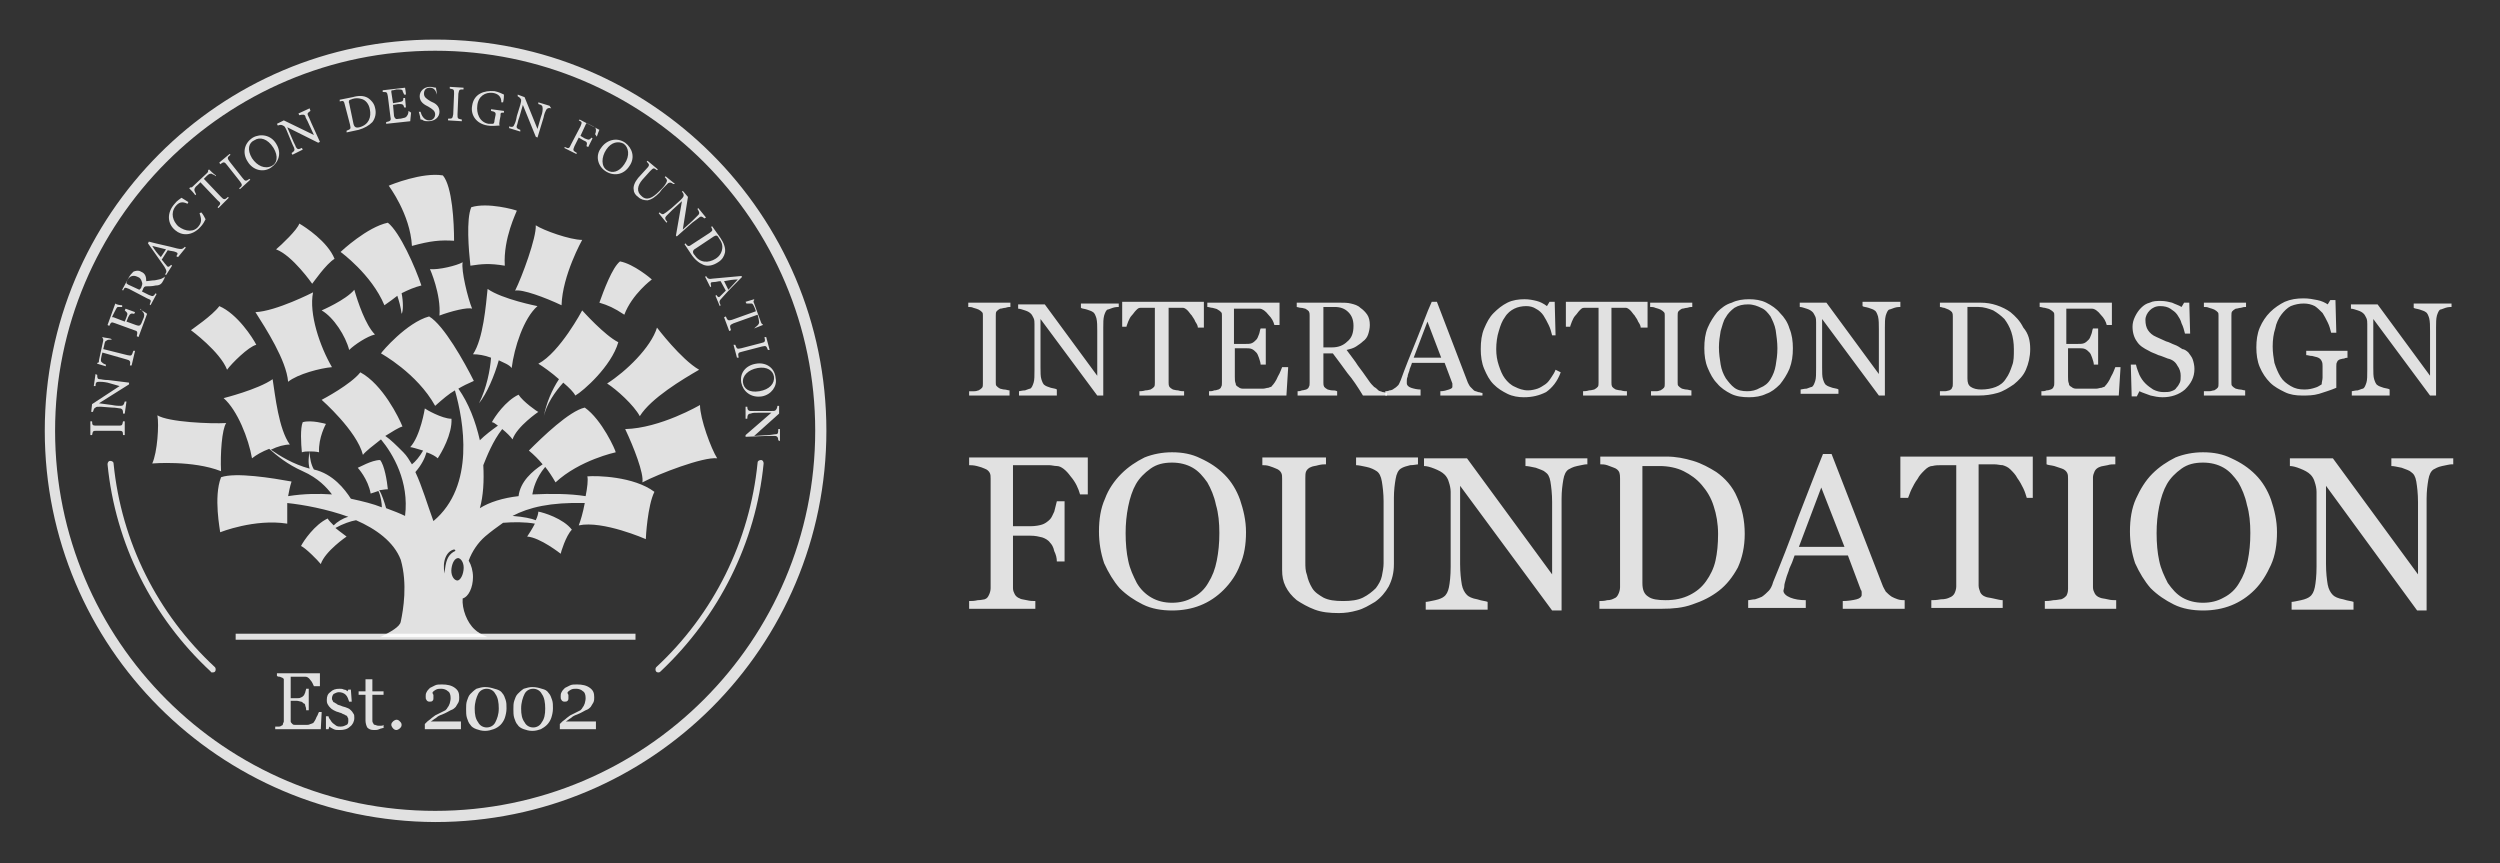 <svg width="391" height="135" viewBox="0 0 391 135" fill="none" xmlns="http://www.w3.org/2000/svg">
<rect x="0" y="0" width="391" height="135" fill="#333333" stroke="none"/>
<path fill-rule="evenodd" clip-rule="evenodd" d="M158.162 61.862H151.572V61.189H152.379C152.782 61.189 152.917 61.055 153.051 61.055C153.32 60.92 153.455 60.786 153.589 60.651C153.724 60.517 153.724 60.248 153.724 59.979V49.355C153.724 49.086 153.724 48.951 153.589 48.817C153.455 48.682 153.32 48.548 153.051 48.413C152.782 48.279 152.648 48.279 152.244 48.145C151.975 48.01 151.706 48.01 151.438 48.01V47.338H158.027V48.01C157.758 48.01 157.624 48.01 157.22 48.145C156.951 48.145 156.682 48.279 156.413 48.279C156.144 48.413 156.01 48.548 155.875 48.682C155.741 48.817 155.741 49.086 155.741 49.355V59.844C155.741 60.114 155.741 60.248 155.875 60.382C156.01 60.517 156.144 60.651 156.413 60.786C156.548 60.786 156.817 60.92 157.086 60.92C157.355 60.92 157.624 61.055 157.893 61.055V61.862H158.162ZM174.972 48.01C174.838 48.01 174.434 48.01 174.031 48.145C173.627 48.279 173.358 48.413 173.224 48.413C172.955 48.548 172.82 48.951 172.686 49.355C172.551 49.893 172.551 50.431 172.551 51.238V61.862H171.61L162.734 49.893V57.424C162.734 58.231 162.734 58.903 162.869 59.307C163.003 59.71 163.138 60.114 163.406 60.248C163.541 60.382 163.944 60.517 164.348 60.651C164.886 60.786 165.155 60.786 165.289 60.92V61.862H159.372V61.189C159.506 61.189 159.91 61.055 160.313 61.055C160.717 60.92 160.986 60.786 161.12 60.786C161.389 60.651 161.524 60.248 161.658 59.844C161.793 59.441 161.793 58.769 161.793 57.827V50.7C161.793 50.431 161.793 50.027 161.658 49.758C161.524 49.489 161.389 49.22 161.255 49.086C160.986 48.817 160.717 48.682 160.313 48.548C159.91 48.413 159.506 48.279 159.238 48.279V47.607H163.406L171.61 58.769V51.776C171.61 50.969 171.61 50.296 171.475 49.758C171.341 49.355 171.206 48.951 170.937 48.817C170.803 48.682 170.4 48.548 169.996 48.413C169.593 48.279 169.189 48.279 169.055 48.145V47.472H174.972V48.01ZM188.017 51.238H187.344C187.344 50.969 187.21 50.7 186.941 50.296C186.806 49.893 186.538 49.624 186.403 49.355C186.134 49.086 186 48.817 185.731 48.548C185.462 48.279 185.193 48.145 185.058 48.145H182.772V59.844C182.772 60.114 182.772 60.248 182.906 60.517C183.041 60.651 183.175 60.786 183.444 60.92C183.579 60.92 183.848 61.055 184.251 61.055C184.655 61.189 184.924 61.189 185.193 61.189V61.862H178.2V61.189C178.334 61.189 178.737 61.189 179.141 61.055C179.544 61.055 179.813 60.92 179.948 60.92C180.217 60.786 180.351 60.651 180.486 60.517C180.62 60.382 180.62 60.114 180.62 59.844V48.145H178.334C178.065 48.145 177.931 48.279 177.662 48.548C177.393 48.817 177.258 49.086 176.989 49.355C176.72 49.624 176.586 50.027 176.451 50.296C176.317 50.7 176.182 50.969 176.182 51.103H175.51V47.203H188.286V51.238H188.017ZM201.465 57.558L201.196 61.862H189.093V61.189C189.362 61.189 189.631 61.189 189.9 61.055C190.303 61.055 190.437 60.92 190.572 60.92C190.841 60.786 190.975 60.651 190.975 60.517C191.11 60.382 191.11 60.114 191.11 59.844V49.355C191.11 49.086 191.11 48.951 190.975 48.817C190.841 48.682 190.706 48.548 190.438 48.413C190.303 48.279 190.034 48.279 189.631 48.145C189.362 48.145 189.093 48.01 188.824 48.01V47.338H200.12V50.834H199.313C199.179 50.296 198.91 49.758 198.372 49.22C197.969 48.682 197.431 48.279 197.027 48.279H192.993V53.793H194.606C195.144 53.793 195.548 53.793 195.817 53.658C196.086 53.524 196.22 53.389 196.489 53.12C196.624 52.986 196.758 52.717 196.893 52.313C197.027 52.044 197.027 51.641 197.162 51.372H197.969V57.02H197.162C197.162 56.751 197.027 56.348 196.893 55.944C196.758 55.541 196.624 55.272 196.489 55.138C196.22 54.869 196.086 54.734 195.817 54.6C195.548 54.465 195.144 54.465 194.741 54.465H193.127V58.903C193.127 59.307 193.127 59.71 193.262 59.979C193.262 60.248 193.396 60.382 193.665 60.517C193.8 60.651 194.069 60.786 194.338 60.786H197.565C197.834 60.786 198.103 60.651 198.372 60.651C198.641 60.517 198.91 60.517 198.91 60.382C199.179 60.114 199.582 59.575 199.851 58.903C200.255 58.231 200.389 57.693 200.524 57.424H201.465V57.558ZM211.686 50.969C211.686 50.027 211.417 49.355 210.879 48.817C210.341 48.279 209.669 48.01 208.727 48.01H206.979V54.331H208.324C209.265 54.331 210.072 54.062 210.744 53.389C211.417 52.851 211.686 52.044 211.686 50.969ZM217.2 61.862H213.165C212.358 60.517 211.551 59.307 210.744 58.365C210.072 57.424 209.265 56.348 208.458 55.272H206.979V59.844C206.979 60.114 206.979 60.248 207.113 60.517C207.248 60.651 207.382 60.786 207.651 60.92C207.786 60.92 208.055 61.055 208.324 61.055C208.593 61.055 208.862 61.055 209.131 61.189V61.862H202.944V61.189C203.079 61.189 203.348 61.189 203.617 61.055C203.886 61.055 204.155 60.92 204.289 60.92C204.558 60.786 204.693 60.651 204.693 60.517C204.827 60.382 204.827 60.114 204.827 59.844V49.355C204.827 49.086 204.827 48.951 204.693 48.682C204.558 48.548 204.424 48.413 204.155 48.279C204.02 48.279 203.751 48.145 203.482 48.145C203.213 48.145 202.944 48.01 202.81 48.01V47.338H209.534C210.206 47.338 210.744 47.338 211.282 47.472C211.82 47.607 212.358 47.741 212.762 48.145C213.165 48.413 213.569 48.817 213.837 49.22C214.106 49.624 214.241 50.162 214.241 50.834C214.241 51.372 214.106 51.91 213.972 52.313C213.838 52.717 213.569 53.12 213.165 53.389C212.896 53.658 212.493 53.927 212.089 54.196C211.686 54.465 211.148 54.6 210.61 54.734C211.282 55.675 211.955 56.482 212.358 57.155C212.896 57.827 213.434 58.634 214.106 59.575C214.375 59.979 214.644 60.248 214.913 60.517C215.182 60.651 215.451 60.92 215.586 61.055C215.72 61.189 215.989 61.189 216.258 61.324C216.527 61.324 216.796 61.458 216.931 61.458V61.862H217.2Z" fill="white" fill-opacity="0.85"/>
<path fill-rule="evenodd" clip-rule="evenodd" d="M225.403 55.943L223.252 50.295L221.1 55.943H225.403ZM231.321 61.861H225.269V61.188C225.807 61.188 226.21 61.054 226.614 60.919C227.017 60.785 227.152 60.65 227.152 60.516V59.978L225.941 56.75H220.831C220.696 57.288 220.427 57.692 220.427 57.961C220.293 58.364 220.158 58.633 220.158 58.902C220.024 59.171 220.024 59.44 220.024 59.574V59.978C220.024 60.247 220.293 60.516 220.696 60.65C221.1 60.785 221.638 60.919 222.176 60.919V61.861H216.662V61.188C216.796 61.188 217.065 61.188 217.334 61.054C217.603 61.054 217.872 60.919 218.007 60.785C218.276 60.65 218.545 60.381 218.679 60.247C218.814 60.112 218.948 59.709 219.083 59.44C219.755 57.557 220.562 55.54 221.503 53.254C222.445 50.968 223.117 48.95 223.924 47.202H224.731L229.572 59.843C229.707 60.112 229.841 60.381 229.976 60.516L230.514 61.054C230.648 61.188 230.917 61.188 231.186 61.323C231.455 61.323 231.589 61.457 231.858 61.457V61.861H231.321ZM238.314 62.13C237.507 62.13 236.565 61.995 235.758 61.592C234.952 61.188 234.279 60.785 233.607 60.112C232.934 59.44 232.531 58.633 232.127 57.692C231.724 56.75 231.59 55.674 231.59 54.599C231.59 53.388 231.724 52.312 232.127 51.371C232.531 50.43 232.934 49.623 233.607 48.95C234.279 48.278 234.952 47.74 235.758 47.337C236.565 46.933 237.507 46.798 238.448 46.798C239.121 46.798 239.793 46.933 240.331 47.068C240.869 47.202 241.407 47.471 241.945 47.874L242.348 47.202H243.155L243.289 52.447H242.752C242.617 51.909 242.483 51.371 242.214 50.833C241.945 50.295 241.676 49.757 241.407 49.354C241.138 48.95 240.734 48.547 240.196 48.278C239.793 48.009 239.255 47.874 238.717 47.874C238.045 47.874 237.372 48.009 236.834 48.278C236.296 48.547 235.758 48.95 235.355 49.623C234.952 50.161 234.683 50.833 234.414 51.774C234.145 52.581 234.01 53.657 234.01 54.599C234.01 55.54 234.145 56.347 234.414 57.154C234.683 57.961 234.952 58.633 235.355 59.171C235.758 59.709 236.296 60.247 236.969 60.516C237.507 60.785 238.179 61.054 238.986 61.054C239.524 61.054 240.062 60.919 240.465 60.785C240.869 60.65 241.272 60.381 241.676 60.112C242.079 59.843 242.348 59.44 242.617 59.036C242.886 58.633 243.155 58.23 243.289 57.826L244.096 58.23C243.558 59.709 242.752 60.65 241.81 61.323C240.734 61.861 239.658 62.13 238.314 62.13ZM257.276 51.236H256.603C256.603 50.968 256.469 50.699 256.2 50.295C256.065 49.892 255.796 49.623 255.662 49.354C255.393 49.085 255.258 48.816 254.99 48.547C254.721 48.278 254.452 48.143 254.317 48.143H252.031V59.843C252.031 60.112 252.031 60.247 252.165 60.516C252.3 60.65 252.434 60.785 252.703 60.919C252.838 60.919 253.107 61.054 253.51 61.054C253.914 61.188 254.183 61.188 254.452 61.188V61.861H247.593V61.188C247.727 61.188 248.131 61.188 248.534 61.054C248.938 61.054 249.207 60.919 249.341 60.919C249.61 60.785 249.745 60.65 249.879 60.516C250.014 60.381 250.014 60.112 250.014 59.843V48.143H247.727C247.458 48.143 247.324 48.278 247.055 48.547C246.786 48.816 246.652 49.085 246.383 49.354C246.114 49.623 245.979 50.026 245.845 50.295C245.71 50.699 245.576 50.968 245.576 51.102H244.903V47.202H257.679V51.236H257.276ZM264.807 61.861H258.217V61.188H259.024C259.427 61.188 259.562 61.054 259.696 61.054C259.965 60.919 260.1 60.785 260.234 60.65C260.369 60.516 260.369 60.247 260.369 59.978V49.354C260.369 49.085 260.369 48.95 260.234 48.816C260.1 48.681 259.965 48.547 259.696 48.412C259.427 48.278 259.293 48.278 258.89 48.143C258.621 48.009 258.352 48.009 258.083 48.009V47.337H264.672V48.009C264.403 48.009 264.269 48.009 263.865 48.143C263.596 48.143 263.327 48.278 263.058 48.278C262.79 48.412 262.655 48.547 262.521 48.681C262.386 48.816 262.386 49.085 262.386 49.354V59.843C262.386 60.112 262.386 60.247 262.521 60.381C262.655 60.516 262.79 60.65 263.058 60.785C263.193 60.785 263.462 60.919 263.731 60.919C264 60.919 264.269 61.054 264.538 61.054V61.861H264.807ZM276.91 59.305C277.314 58.633 277.583 57.961 277.717 57.154C277.852 56.347 277.986 55.54 277.986 54.464C277.986 53.523 277.852 52.581 277.717 51.64C277.583 50.833 277.179 50.026 276.91 49.488C276.507 48.95 276.103 48.412 275.431 48.143C274.893 47.874 274.221 47.605 273.414 47.605C272.607 47.605 271.934 47.74 271.262 48.143C270.724 48.547 270.186 49.085 269.917 49.623C269.514 50.161 269.379 50.968 269.11 51.774C268.976 52.581 268.841 53.388 268.841 54.33C268.841 55.271 268.976 56.212 269.11 57.019C269.245 57.826 269.514 58.498 269.917 59.171C270.321 59.709 270.724 60.247 271.262 60.65C271.8 61.054 272.472 61.188 273.279 61.188C273.952 61.188 274.624 61.054 275.296 60.65C275.969 60.381 276.507 59.978 276.91 59.305ZM278.39 48.95C279.062 49.623 279.6 50.43 279.869 51.371C280.272 52.312 280.407 53.388 280.407 54.464C280.407 55.674 280.272 56.616 279.869 57.692C279.465 58.633 278.927 59.44 278.39 60.112C277.717 60.785 277.045 61.323 276.238 61.592C275.431 61.995 274.489 62.13 273.548 62.13C272.472 62.13 271.531 61.995 270.724 61.592C269.917 61.188 269.11 60.65 268.572 59.978C267.9 59.305 267.496 58.498 267.093 57.557C266.69 56.616 266.555 55.54 266.555 54.464C266.555 53.254 266.69 52.178 267.093 51.236C267.496 50.295 268.034 49.488 268.572 48.816C269.245 48.143 269.917 47.605 270.858 47.337C271.665 46.933 272.607 46.798 273.548 46.798C274.489 46.798 275.431 46.933 276.238 47.337C277.045 47.74 277.852 48.278 278.39 48.95ZM297.217 48.009C297.083 48.009 296.679 48.009 296.276 48.143C295.872 48.278 295.603 48.412 295.469 48.412C295.2 48.547 295.065 48.95 294.931 49.354C294.796 49.892 294.796 50.43 294.796 51.236V61.861H293.855L284.979 49.892V57.423C284.979 58.23 284.979 58.902 285.114 59.305C285.248 59.709 285.383 60.112 285.652 60.247C285.786 60.381 286.19 60.516 286.593 60.65C287.131 60.785 287.4 60.785 287.534 60.919V61.592H281.617V60.919C281.752 60.919 282.155 60.785 282.558 60.785C282.962 60.65 283.231 60.516 283.365 60.516C283.634 60.381 283.769 59.978 283.903 59.574C284.038 59.171 284.038 58.498 284.038 57.557V50.43C284.038 50.161 284.038 49.757 283.903 49.488C283.769 49.219 283.634 48.95 283.5 48.816C283.231 48.547 282.962 48.412 282.558 48.278C282.155 48.143 281.752 48.009 281.483 48.009V47.337H285.652L293.855 58.498V51.505C293.855 50.699 293.855 50.026 293.721 49.488C293.586 49.085 293.452 48.681 293.183 48.547C293.048 48.412 292.645 48.278 292.241 48.143C291.838 48.009 291.434 48.009 291.3 47.874V47.202H297.217V48.009ZM314.969 54.599C314.969 53.657 314.834 52.716 314.565 51.909C314.296 51.102 313.893 50.43 313.49 49.892C312.952 49.354 312.414 48.95 311.741 48.547C311.069 48.278 310.262 48.009 309.455 48.009H307.707V59.171C307.707 59.843 307.841 60.247 308.245 60.516C308.648 60.785 309.186 60.919 309.858 60.919C310.665 60.919 311.472 60.785 312.145 60.516C312.817 60.247 313.355 59.843 313.758 59.171C314.162 58.633 314.431 57.961 314.7 57.154C314.969 56.481 314.969 55.674 314.969 54.599ZM317.524 54.599C317.524 55.809 317.255 56.885 316.852 57.826C316.448 58.767 315.776 59.44 314.969 60.112C314.162 60.65 313.355 61.188 312.414 61.457C311.472 61.726 310.531 61.861 309.455 61.861H303.403V61.188H304.21C304.479 61.188 304.748 61.054 304.883 61.054C305.152 60.919 305.286 60.785 305.286 60.65C305.421 60.516 305.421 60.247 305.421 59.978V49.488C305.421 49.219 305.421 49.085 305.286 48.816C305.152 48.681 305.017 48.547 304.748 48.412C304.479 48.278 304.345 48.278 304.076 48.143C303.807 48.143 303.672 48.009 303.403 48.009V47.337H309.724C310.665 47.337 311.472 47.471 312.279 47.74C313.086 48.009 313.893 48.412 314.431 48.816C315.238 49.488 315.91 50.161 316.448 51.236C317.255 52.178 317.524 53.254 317.524 54.599ZM331.645 57.557L331.376 61.861H319.272V61.188C319.541 61.188 319.81 61.188 320.079 61.054C320.483 61.054 320.617 60.919 320.752 60.919C321.021 60.785 321.155 60.65 321.155 60.516C321.29 60.381 321.289 60.112 321.289 59.843V49.354C321.289 49.085 321.29 48.95 321.155 48.816C321.021 48.681 320.886 48.547 320.617 48.412C320.483 48.278 320.214 48.278 319.81 48.143C319.541 48.143 319.272 48.009 319.003 48.009V47.337H330.3V50.833H329.493C329.358 50.295 329.09 49.757 328.552 49.219C328.148 48.681 327.61 48.278 327.207 48.278H323.172V53.792H324.786C325.324 53.792 325.727 53.792 325.996 53.657C326.265 53.523 326.4 53.388 326.669 53.119C326.803 52.985 326.938 52.716 327.072 52.312C327.207 52.043 327.207 51.64 327.341 51.371H328.148V57.019H327.476C327.476 56.75 327.341 56.347 327.207 55.943C327.072 55.54 326.938 55.271 326.803 55.136C326.534 54.867 326.4 54.733 326.131 54.599C325.862 54.464 325.458 54.464 325.055 54.464H323.441V58.902C323.441 59.305 323.441 59.709 323.576 59.978C323.576 60.247 323.71 60.381 323.979 60.516C324.114 60.65 324.383 60.785 324.652 60.785H327.879C328.148 60.785 328.417 60.65 328.686 60.65C328.955 60.516 329.224 60.516 329.224 60.381C329.493 60.112 329.896 59.574 330.165 58.902C330.569 58.23 330.703 57.692 330.838 57.423H331.645V57.557ZM342.269 55.136C342.538 55.54 342.807 55.809 342.941 56.212C343.076 56.616 343.21 57.154 343.21 57.692C343.21 59.036 342.672 59.978 341.731 60.919C340.79 61.726 339.579 62.13 338.234 62.13C337.562 62.13 336.89 61.995 336.352 61.861C335.679 61.592 335.141 61.457 334.603 61.188L334.2 61.995H333.393L333.258 57.019H334.065C334.2 57.692 334.469 58.23 334.603 58.633C334.872 59.171 335.141 59.574 335.545 59.978C335.948 60.381 336.352 60.65 336.755 60.919C337.293 61.188 337.831 61.323 338.369 61.323C338.772 61.323 339.31 61.323 339.579 61.188C339.983 61.054 340.252 60.919 340.386 60.65C340.655 60.381 340.79 60.112 340.924 59.843C341.058 59.574 341.058 59.171 341.058 58.767C341.058 58.23 340.924 57.692 340.521 57.154C340.252 56.616 339.714 56.212 339.041 56.078C338.638 55.943 338.1 55.674 337.562 55.54C337.024 55.271 336.486 55.136 336.083 54.867C335.276 54.464 334.603 54.061 334.2 53.388C333.796 52.85 333.527 52.043 333.527 51.102C333.527 50.564 333.662 50.026 333.931 49.488C334.2 48.95 334.469 48.547 334.872 48.143C335.276 47.74 335.679 47.471 336.217 47.337C336.755 47.068 337.293 47.068 337.965 47.068C338.638 47.068 339.176 47.202 339.714 47.337C340.252 47.605 340.789 47.74 341.193 48.009L341.596 47.337H342.403L342.538 52.178H341.731C341.596 51.64 341.462 51.102 341.193 50.564C341.058 50.026 340.789 49.623 340.521 49.219C340.252 48.816 339.848 48.547 339.445 48.278C339.041 48.009 338.503 47.874 337.831 47.874C337.158 47.874 336.621 48.143 336.217 48.547C335.814 48.95 335.545 49.488 335.545 50.026C335.545 50.699 335.679 51.236 335.948 51.64C336.217 52.043 336.621 52.447 337.293 52.716C337.831 52.985 338.234 53.119 338.772 53.388C339.31 53.523 339.714 53.792 340.117 53.926C340.521 54.061 340.924 54.33 341.327 54.599C341.596 54.599 342 54.867 342.269 55.136ZM351.279 61.861H344.69V61.188H345.496C345.9 61.188 346.034 61.054 346.303 61.054C346.572 60.919 346.707 60.785 346.841 60.65C346.976 60.516 346.976 60.247 346.976 59.978V49.354C346.976 49.085 346.976 48.95 346.841 48.816C346.707 48.681 346.572 48.547 346.303 48.412C346.034 48.278 345.9 48.278 345.496 48.143C345.227 48.009 344.958 48.009 344.69 48.009V47.337H351.279V48.009C351.01 48.009 350.876 48.009 350.472 48.143C350.203 48.143 349.934 48.278 349.665 48.278C349.396 48.412 349.262 48.547 349.127 48.681C348.993 48.816 348.993 49.085 348.993 49.354V59.843C348.993 60.112 348.993 60.247 349.127 60.381C349.262 60.516 349.396 60.65 349.665 60.785C349.8 60.785 350.069 60.919 350.338 60.919C350.607 60.919 350.876 61.054 351.145 61.054V61.861H351.279ZM367.283 55.943C367.148 55.943 366.879 55.943 366.61 56.078C366.341 56.078 366.072 56.212 365.938 56.212C365.669 56.347 365.534 56.481 365.534 56.616C365.4 56.75 365.4 57.019 365.4 57.288V60.65C364.458 61.054 363.517 61.323 362.71 61.592C361.769 61.861 360.962 61.861 360.021 61.861C359.079 61.861 358.138 61.726 357.331 61.323C356.524 60.919 355.717 60.516 355.045 59.843C354.372 59.171 353.834 58.364 353.431 57.423C353.027 56.481 352.893 55.405 352.893 54.33C352.893 53.254 353.027 52.178 353.431 51.236C353.834 50.295 354.372 49.488 355.045 48.816C355.717 48.143 356.524 47.605 357.331 47.202C358.272 46.798 359.214 46.664 360.289 46.664C361.096 46.664 361.769 46.798 362.441 46.933C363.114 47.068 363.652 47.337 364.055 47.605L364.458 46.933H365.265L365.4 52.043H364.593C364.458 51.505 364.324 50.968 364.055 50.43C363.786 49.892 363.517 49.354 363.248 48.95C362.845 48.547 362.441 48.143 362.038 47.874C361.5 47.605 360.962 47.471 360.289 47.471C359.617 47.471 358.945 47.605 358.272 47.874C357.734 48.143 357.196 48.681 356.793 49.219C356.389 49.757 355.986 50.564 355.852 51.371C355.583 52.178 355.448 53.119 355.448 54.195C355.448 55.136 355.583 55.943 355.717 56.75C355.986 57.557 356.255 58.23 356.658 58.902C357.062 59.574 357.6 59.978 358.272 60.381C358.945 60.785 359.617 60.919 360.424 60.919C361.096 60.919 361.634 60.785 362.038 60.65C362.576 60.516 362.845 60.247 363.114 60.112C363.114 59.709 363.248 59.44 363.248 59.036V57.288C363.248 57.019 363.248 56.75 363.114 56.481C362.979 56.212 362.845 56.078 362.576 55.943C362.307 55.809 362.038 55.809 361.634 55.674C361.231 55.674 360.962 55.54 360.693 55.54V54.867H367.148V55.943H367.283ZM383.421 48.009C383.286 48.009 382.883 48.009 382.479 48.143C382.076 48.278 381.807 48.412 381.672 48.412C381.403 48.547 381.269 48.95 381.134 49.354C381 49.892 381 50.43 381 51.236V61.861H380.058L371.183 49.892V57.423C371.183 58.23 371.183 58.902 371.317 59.305C371.452 59.709 371.586 60.112 371.855 60.247C371.99 60.381 372.393 60.516 372.796 60.65C373.334 60.785 373.603 60.785 373.738 60.919V61.861H367.821V61.188C367.955 61.188 368.358 61.054 368.762 61.054C369.165 60.919 369.434 60.785 369.569 60.785C369.838 60.65 369.972 60.247 370.107 59.843C370.241 59.44 370.241 58.767 370.241 57.826V50.699C370.241 50.43 370.241 50.026 370.107 49.757C369.972 49.488 369.838 49.219 369.703 49.085C369.434 48.816 369.165 48.681 368.762 48.547C368.358 48.412 367.955 48.278 367.686 48.278V47.605H371.855L380.058 58.767V51.774C380.058 50.968 380.058 50.295 379.924 49.757C379.79 49.354 379.655 48.95 379.386 48.816C379.252 48.681 378.848 48.547 378.445 48.412C378.041 48.278 377.638 48.278 377.503 48.143V47.471H383.421V48.009ZM170.131 77.326H168.921C168.652 76.385 168.248 75.443 167.441 74.502C166.769 73.561 165.962 72.888 165.29 72.888C164.886 72.888 164.483 72.754 164.079 72.754H158.431V82.302H161.121C161.927 82.302 162.6 82.168 163.003 82.033C163.407 81.898 163.81 81.63 164.214 81.226C164.483 80.957 164.617 80.554 164.886 80.016L165.29 78.402H166.5V87.816H165.29C165.29 87.278 165.155 86.74 164.886 86.202C164.752 85.53 164.483 85.126 164.214 84.857C163.945 84.454 163.407 84.185 163.003 84.05C162.465 83.916 161.927 83.781 161.121 83.781H158.431V91.985C158.431 92.388 158.565 92.657 158.7 92.926C158.834 93.195 159.103 93.464 159.507 93.599C159.641 93.733 160.045 93.733 160.583 93.868C161.121 94.002 161.524 94.002 161.927 94.002V95.212H151.572V94.002C151.976 94.002 152.379 94.002 152.917 93.868C153.455 93.868 153.858 93.733 153.993 93.733C154.396 93.599 154.531 93.33 154.665 93.061C154.8 92.792 154.934 92.388 154.934 91.985V74.905C154.934 74.502 154.934 74.233 154.8 73.964C154.665 73.695 154.396 73.426 153.993 73.292C153.724 73.157 153.321 73.023 152.783 72.888C152.245 72.754 151.841 72.754 151.572 72.754V71.543H170.131V77.326ZM188.958 91.178C189.631 90.102 190.034 89.026 190.303 87.681C190.572 86.337 190.707 84.992 190.707 83.378C190.707 81.764 190.572 80.285 190.169 78.94C189.9 77.595 189.362 76.385 188.824 75.443C188.152 74.502 187.479 73.695 186.538 73.157C185.596 72.619 184.521 72.35 183.31 72.35C181.965 72.35 180.89 72.619 179.948 73.292C179.007 73.964 178.2 74.771 177.662 75.712C177.124 76.654 176.721 77.864 176.452 79.209C176.183 80.554 176.048 81.898 176.048 83.378C176.048 84.992 176.183 86.471 176.452 87.681C176.721 89.026 177.258 90.102 177.796 91.178C178.334 92.119 179.141 92.926 180.083 93.464C181.024 94.002 182.1 94.271 183.31 94.271C184.521 94.271 185.596 94.002 186.538 93.464C187.614 92.926 188.421 92.119 188.958 91.178ZM191.514 74.233C192.59 75.309 193.396 76.654 193.934 78.133C194.472 79.747 194.876 81.361 194.876 83.243C194.876 85.126 194.607 86.874 193.934 88.354C193.396 89.833 192.455 91.178 191.379 92.254C190.303 93.33 189.093 94.136 187.748 94.674C186.403 95.212 184.924 95.481 183.31 95.481C181.696 95.481 180.083 95.212 178.738 94.54C177.393 93.868 176.183 93.061 175.107 91.985C174.165 90.909 173.358 89.564 172.686 88.085C172.148 86.471 171.879 84.857 171.879 83.109C171.879 81.226 172.148 79.478 172.821 77.999C173.358 76.519 174.3 75.174 175.376 74.099C176.452 73.023 177.662 72.216 179.007 71.543C180.352 71.005 181.831 70.737 183.31 70.737C184.924 70.737 186.403 71.005 187.748 71.678C189.227 72.35 190.438 73.157 191.514 74.233ZM221.907 72.619C221.638 72.619 221.1 72.754 220.562 72.754C220.024 72.888 219.486 73.023 219.083 73.292C218.679 73.561 218.41 74.099 218.276 74.905C218.141 75.712 218.007 76.654 218.007 77.864V88.219C218.007 89.564 217.738 90.64 217.2 91.716C216.662 92.657 215.99 93.464 215.048 94.136C214.107 94.674 213.3 95.212 212.224 95.481C211.283 95.75 210.341 95.885 209.4 95.885C207.921 95.885 206.71 95.75 205.634 95.347C204.558 94.943 203.617 94.405 202.81 93.868C202.003 93.195 201.465 92.523 201.062 91.716C200.658 90.909 200.524 90.102 200.524 89.161V74.905C200.524 74.502 200.524 74.233 200.39 73.964C200.255 73.695 199.986 73.426 199.583 73.292C199.314 73.157 198.91 73.023 198.507 72.888C198.103 72.754 197.7 72.754 197.431 72.754V71.543H207.383V72.619C207.114 72.619 206.71 72.619 206.172 72.754C205.769 72.888 205.365 72.888 205.096 73.023C204.693 73.157 204.424 73.426 204.29 73.695C204.155 73.964 204.155 74.368 204.155 74.771V87.95C204.155 88.623 204.155 89.295 204.424 89.968C204.558 90.64 204.827 91.312 205.231 91.985C205.634 92.657 206.307 93.061 206.979 93.464C207.786 93.868 208.727 94.002 210.072 94.002C211.283 94.002 212.358 93.868 213.165 93.464C213.972 93.061 214.645 92.523 215.183 91.985C215.586 91.447 215.99 90.774 216.124 90.102C216.258 89.43 216.393 88.757 216.393 88.085V78.402C216.393 77.192 216.258 76.116 216.124 75.309C215.99 74.502 215.721 73.964 215.317 73.695C214.914 73.426 214.376 73.157 213.703 73.023C213.031 72.888 212.493 72.754 212.09 72.754V71.543H221.772V72.619H221.907ZM248.131 72.619C247.862 72.619 247.324 72.754 246.652 72.888C245.979 73.023 245.576 73.292 245.307 73.426C244.903 73.695 244.634 74.233 244.5 75.04C244.365 75.847 244.231 76.788 244.231 77.999V95.481H242.752L228.362 75.981V88.219C228.362 89.564 228.496 90.64 228.631 91.447C228.765 92.119 229.034 92.657 229.438 93.061C229.707 93.33 230.245 93.599 231.052 93.733C231.858 94.002 232.396 94.002 232.665 94.136V95.347H222.983V94.136C223.252 94.136 223.79 94.002 224.462 93.868C225.134 93.733 225.672 93.464 225.807 93.33C226.21 93.061 226.479 92.523 226.614 91.85C226.748 91.178 226.883 90.102 226.883 88.623V76.923C226.883 76.385 226.748 75.847 226.614 75.443C226.479 74.905 226.21 74.502 225.941 74.233C225.538 73.83 225 73.561 224.327 73.292C223.655 73.023 223.117 72.888 222.714 72.888V71.678H229.438L242.752 89.833V78.537C242.752 77.192 242.617 76.116 242.483 75.309C242.348 74.502 242.079 74.099 241.676 73.83C241.407 73.561 240.869 73.426 240.196 73.157C239.524 73.023 238.986 72.888 238.583 72.888V71.678H248.265V72.619H248.131ZM268.707 83.512C268.707 81.898 268.438 80.419 268.034 79.209C267.631 77.864 266.958 76.788 266.152 75.847C265.345 74.905 264.403 74.233 263.327 73.695C262.252 73.157 260.907 72.888 259.562 72.888H256.872V91.178C256.872 92.254 257.141 92.926 257.814 93.33C258.352 93.733 259.293 93.868 260.503 93.868C261.983 93.868 263.193 93.599 264.269 93.061C265.345 92.523 266.152 91.85 266.824 90.909C267.496 89.968 268.034 88.892 268.303 87.681C268.572 86.471 268.707 85.126 268.707 83.512ZM272.876 83.512C272.876 85.53 272.472 87.278 271.8 88.757C270.993 90.237 270.052 91.447 268.841 92.388C267.631 93.33 266.286 94.002 264.672 94.54C263.193 95.078 261.579 95.212 259.965 95.212H250.148V94.002C250.417 94.002 250.955 94.002 251.358 93.868C251.896 93.868 252.165 93.733 252.434 93.599C252.838 93.464 252.972 93.195 253.107 92.926C253.241 92.657 253.376 92.254 253.376 91.85V74.905C253.376 74.502 253.376 74.233 253.241 73.83C253.107 73.561 252.838 73.292 252.434 73.157C252.031 73.023 251.762 72.888 251.358 72.754C250.955 72.619 250.552 72.619 250.283 72.619V71.409H260.638C262.117 71.409 263.462 71.678 264.807 72.081C266.152 72.485 267.362 73.157 268.438 73.83C269.783 74.771 270.993 76.116 271.665 77.73C272.472 79.478 272.876 81.361 272.876 83.512ZM288.476 85.53L284.845 76.25L281.348 85.53H288.476ZM298.024 95.212H288.207V94.002C289.014 94.002 289.821 93.868 290.358 93.733C290.896 93.599 291.165 93.33 291.165 93.061V92.657C291.165 92.523 291.165 92.388 291.031 92.254L289.014 86.874H280.676C280.407 87.681 280.138 88.354 279.869 88.892C279.734 89.43 279.465 89.968 279.331 90.505C279.196 91.043 279.062 91.312 279.062 91.716C279.062 91.985 278.927 92.254 278.927 92.388C278.927 92.792 279.331 93.195 280.003 93.464C280.676 93.733 281.483 93.868 282.424 93.868V95.078H273.414V93.868C273.683 93.868 274.086 93.733 274.49 93.733C274.893 93.599 275.296 93.464 275.565 93.33C275.969 93.061 276.372 92.657 276.641 92.388C276.91 92.119 277.179 91.581 277.314 91.043C278.524 88.085 279.869 84.723 281.214 80.957C282.693 77.192 283.903 73.964 285.114 71.005H286.458L294.393 91.447C294.527 91.85 294.796 92.254 294.931 92.523C295.2 92.792 295.469 93.061 295.872 93.33C296.141 93.464 296.41 93.599 296.814 93.733C297.217 93.868 297.621 93.868 297.89 93.868V95.212H298.024ZM318.196 77.864H316.986C316.852 77.461 316.717 76.923 316.448 76.385C316.179 75.847 315.91 75.309 315.507 74.771C315.238 74.233 314.834 73.83 314.431 73.426C314.027 73.023 313.624 72.888 313.221 72.754C312.817 72.754 312.414 72.619 311.876 72.619H309.455V91.581C309.455 91.985 309.59 92.254 309.724 92.657C309.858 92.926 310.127 93.195 310.531 93.33C310.8 93.464 311.203 93.464 311.741 93.599C312.414 93.733 312.817 93.868 313.221 93.868V95.078H302.058V93.868C302.327 93.868 302.865 93.868 303.538 93.733C304.21 93.733 304.614 93.599 304.883 93.464C305.286 93.33 305.555 93.061 305.69 92.792C305.824 92.523 305.958 92.119 305.958 91.716V72.754H303.672C303.134 72.754 302.731 72.754 302.193 72.888C301.79 72.888 301.386 73.157 300.983 73.561C300.579 73.964 300.176 74.368 299.907 74.905C299.503 75.443 299.234 75.981 298.965 76.519C298.696 77.057 298.562 77.595 298.427 77.864H297.217V71.409H317.927V77.864H318.196ZM330.569 95.212H319.81V94.002C320.079 94.002 320.483 94.002 321.155 93.868C321.693 93.868 322.096 93.733 322.365 93.733C322.769 93.599 323.038 93.33 323.172 93.195C323.307 92.926 323.441 92.657 323.441 92.119V74.905C323.441 74.502 323.441 74.233 323.307 73.964C323.172 73.695 322.903 73.426 322.5 73.292L321.289 72.888C320.752 72.754 320.348 72.754 320.079 72.619V71.409H330.838V72.619C330.434 72.619 330.031 72.619 329.627 72.754C329.09 72.888 328.686 72.888 328.417 73.023C328.014 73.157 327.745 73.426 327.61 73.695C327.476 73.964 327.341 74.368 327.341 74.636V91.85C327.341 92.254 327.476 92.523 327.61 92.792C327.745 93.061 328.014 93.33 328.417 93.464C328.686 93.599 329.09 93.599 329.627 93.733C330.165 93.868 330.569 93.868 330.972 93.868V95.212H330.569ZM350.203 91.178C350.876 90.102 351.279 89.026 351.548 87.681C351.817 86.337 351.952 84.992 351.952 83.378C351.952 81.764 351.817 80.285 351.414 78.94C351.145 77.595 350.607 76.385 350.069 75.443C349.396 74.502 348.724 73.695 347.783 73.157C346.841 72.619 345.765 72.35 344.555 72.35C343.21 72.35 342.134 72.619 341.193 73.292C340.252 73.964 339.445 74.771 338.907 75.712C338.369 76.654 337.965 77.864 337.696 79.209C337.427 80.554 337.293 81.898 337.293 83.378C337.293 84.992 337.427 86.471 337.696 87.681C337.965 89.026 338.503 90.102 339.041 91.178C339.714 92.119 340.386 92.926 341.327 93.464C342.269 94.002 343.345 94.271 344.555 94.271C345.765 94.271 346.841 94.002 347.783 93.464C348.858 92.926 349.665 92.119 350.203 91.178ZM352.758 74.233C353.834 75.309 354.641 76.654 355.179 78.133C355.717 79.747 356.121 81.361 356.121 83.243C356.121 85.126 355.852 86.874 355.179 88.354C354.507 89.833 353.7 91.178 352.624 92.254C351.548 93.33 350.338 94.136 348.993 94.674C347.648 95.212 346.169 95.481 344.555 95.481C342.941 95.481 341.327 95.212 339.983 94.54C338.638 93.868 337.427 93.061 336.352 91.985C335.41 90.909 334.603 89.564 333.931 88.085C333.393 86.471 333.124 84.857 333.124 83.109C333.124 81.226 333.393 79.478 334.065 77.999C334.738 76.519 335.545 75.174 336.621 74.099C337.696 73.023 338.907 72.216 340.252 71.543C341.596 71.005 343.076 70.737 344.555 70.737C346.169 70.737 347.648 71.005 348.993 71.678C350.472 72.35 351.683 73.157 352.758 74.233ZM383.421 72.619C383.152 72.619 382.614 72.754 381.941 72.888C381.269 73.023 380.865 73.292 380.596 73.426C380.193 73.695 379.924 74.233 379.789 75.04C379.655 75.847 379.521 76.788 379.521 77.999V95.481H378.041L363.786 75.981V88.219C363.786 89.564 363.921 90.64 364.055 91.447C364.19 92.119 364.458 92.657 364.862 93.061C365.131 93.33 365.669 93.599 366.476 93.733C367.283 94.002 367.821 94.002 368.09 94.136V95.347H358.407V94.136C358.676 94.136 359.214 94.002 359.886 93.868C360.558 93.733 361.096 93.464 361.231 93.33C361.634 93.061 361.903 92.523 362.038 91.85C362.172 91.178 362.307 90.102 362.307 88.623V76.923C362.307 76.385 362.172 75.847 362.038 75.443C361.903 74.905 361.634 74.502 361.365 74.233C360.962 73.83 360.424 73.561 359.752 73.292C359.079 73.023 358.541 72.888 358.138 72.888V71.678H364.862L378.176 89.833V78.537C378.176 77.192 378.041 76.116 377.907 75.309C377.772 74.502 377.503 74.099 377.1 73.83C376.831 73.561 376.293 73.426 375.621 73.157C374.948 73.023 374.41 72.888 374.007 72.888V71.678H383.689V72.619H383.421Z" fill="white" fill-opacity="0.85"/>
<path fill-rule="evenodd" clip-rule="evenodd" d="M7.002 67.377C7.002 33.622 34.302 6.188 68.057 6.188C101.812 6.188 129.247 33.487 129.247 67.377C129.247 101.132 101.947 128.567 68.057 128.567C34.302 128.432 7.002 101.132 7.002 67.377ZM8.616 67.377C8.616 100.191 35.243 126.819 68.057 126.819C100.871 126.819 127.499 100.191 127.499 67.377C127.499 34.563 100.871 7.936 68.057 7.936C35.243 7.936 8.616 34.563 8.616 67.377Z" fill="white" fill-opacity="0.85"/>
<path d="M19.51 68.048H19.241C19.241 67.375 19.107 67.375 18.434 67.375H15.207C14.534 67.375 14.534 67.375 14.4 68.048H14.131V65.896H14.4C14.4 66.568 14.534 66.568 15.207 66.568H18.434C19.107 66.568 19.107 66.568 19.241 65.896H19.51V68.048ZM15.207 58.634C15.207 59.037 15.207 59.306 15.61 59.306C15.879 59.306 16.148 59.441 16.955 59.441L20.183 59.844V60.113L15.476 63.072L17.493 63.341C18.165 63.475 18.569 63.475 18.838 63.475C19.241 63.475 19.376 63.341 19.51 62.803H19.779L19.51 64.686H19.241C19.241 64.282 19.241 64.013 18.838 63.879C18.569 63.879 18.165 63.744 17.493 63.744L15.745 63.61C15.207 63.61 15.072 63.61 14.938 63.744C14.669 63.879 14.669 64.013 14.534 64.416H14.265L14.4 63.206L18.703 60.382L16.82 59.844C16.148 59.71 15.745 59.71 15.476 59.71C15.072 59.71 14.938 59.844 14.938 60.382H14.669L14.938 58.499L15.207 58.634ZM17.493 53.12C17.09 53.12 16.82 53.12 16.686 53.254C16.417 53.389 16.417 53.389 16.283 54.061L16.148 54.599L19.914 55.541C20.586 55.675 20.586 55.675 20.855 54.868H21.124L20.586 57.154H20.317C20.451 56.482 20.317 56.347 19.779 56.213L16.014 55.137L15.879 55.675C15.745 56.348 15.745 56.482 15.879 56.617C16.014 56.751 16.148 56.886 16.552 57.02V57.289C16.148 57.154 15.61 57.02 15.207 56.886V56.751C15.476 56.751 15.476 56.617 15.476 56.348L16.148 53.254C16.148 52.986 16.148 52.986 16.014 52.851V52.717C16.417 52.851 16.955 52.851 17.358 52.986L17.493 53.12ZM21.931 48.413C22.2 48.547 22.872 48.951 23.007 49.086L21.662 52.717L21.393 52.582C21.527 51.91 21.527 51.775 20.989 51.641L18.031 50.565C17.358 50.296 17.358 50.43 17.09 50.968L16.82 50.834L18.031 47.472C18.165 47.606 18.703 47.741 19.107 47.741V48.01H18.434C18.3 48.01 18.165 48.279 17.896 48.816L17.627 49.354C17.493 49.623 17.493 49.623 17.762 49.623L19.51 50.296L19.779 49.623C20.048 48.951 19.914 48.951 19.51 48.547L19.645 48.279L21.124 48.816L20.989 49.086C20.451 48.951 20.317 49.086 20.048 49.623L19.779 50.296L21.258 50.834C21.662 50.968 21.796 50.968 21.931 50.834C22.065 50.699 22.2 50.43 22.334 50.027C22.603 49.489 22.603 49.22 22.469 48.951C22.334 48.816 22.2 48.548 21.931 48.279V48.413ZM25.696 43.572C25.696 43.706 25.562 43.706 25.562 43.841C25.293 44.379 25.024 44.648 24.352 44.648C23.814 44.782 23.276 44.782 22.872 44.782C22.603 44.782 22.469 44.916 22.334 45.32L22.2 45.589L23.276 46.127C23.948 46.396 23.948 46.396 24.352 45.858L24.486 45.992L23.545 47.741L23.41 47.606C23.679 46.934 23.679 46.934 23.007 46.665L20.183 45.185C19.51 44.916 19.51 44.916 19.241 45.454L19.107 45.32L20.048 43.572C20.317 43.034 20.586 42.765 20.855 42.496C21.124 42.361 21.662 42.227 22.065 42.496C22.738 42.765 22.872 43.303 22.872 43.975C23.141 43.975 23.814 43.841 24.217 43.841C24.755 43.706 25.024 43.706 25.293 43.572C25.562 43.437 25.831 43.303 25.831 43.168L25.696 43.572ZM22.065 45.051C22.2 44.648 22.334 44.379 22.2 44.11C22.065 43.706 21.931 43.437 21.527 43.303C20.721 42.899 20.183 43.303 19.914 43.841C19.779 44.11 19.779 44.244 19.779 44.244C19.779 44.379 19.914 44.379 20.048 44.513L21.796 45.32L22.065 45.051ZM27.848 40.21L27.579 40.075C27.848 39.672 27.848 39.537 27.445 39.403C27.176 39.268 26.638 39.268 26.234 39.134L25.293 40.613C25.562 40.882 25.696 41.151 25.965 41.42C26.234 41.823 26.369 41.823 26.772 41.42L26.907 41.554L25.965 43.034L25.831 42.899C26.1 42.496 26.1 42.361 25.696 41.689L23.141 38.058L23.276 37.789C24.755 38.192 26.234 38.461 27.714 38.865C28.386 38.999 28.52 38.999 28.924 38.596L29.058 38.73L27.848 40.21ZM23.814 38.461C24.217 39.134 24.62 39.672 25.158 40.21L25.965 38.999L23.814 38.461ZM31.479 33.217C31.748 33.486 32.017 34.023 32.151 34.292C32.017 34.561 31.748 35.099 31.345 35.503C30 36.982 28.386 36.847 27.445 36.041C26.1 34.965 26.1 33.217 27.31 31.872C27.714 31.334 28.252 31.065 28.386 30.93C28.79 31.199 29.058 31.334 29.462 31.603L29.327 31.872C28.52 31.468 27.983 31.603 27.445 32.275C26.638 33.351 27.041 34.561 27.848 35.368C29.058 36.31 30.403 36.31 31.076 35.368C31.614 34.696 31.479 34.158 31.21 33.351L31.479 33.217ZM33.765 27.568C33.496 27.299 33.227 27.299 33.093 27.165C32.824 27.165 32.69 27.165 32.286 27.568L31.883 27.972L34.572 30.796C34.976 31.199 35.11 31.334 35.648 30.796L35.783 30.93L34.169 32.544L34.034 32.41C34.572 31.872 34.572 31.737 34.034 31.334L31.345 28.51L30.941 28.913C30.403 29.317 30.403 29.585 30.403 29.72C30.403 29.854 30.538 30.123 30.672 30.392L30.538 30.527C30.269 30.123 29.865 29.72 29.596 29.451L29.731 29.317C30 29.317 30 29.317 30.134 29.182L32.42 27.03C32.555 26.896 32.555 26.761 32.555 26.627L32.69 26.492C32.958 26.761 33.362 27.165 33.765 27.434V27.568ZM37.531 29.585L37.396 29.451C37.934 29.047 37.934 28.913 37.531 28.375L35.514 25.82C35.11 25.282 34.976 25.282 34.438 25.686L34.303 25.416L35.917 24.072L36.051 24.206C35.514 24.61 35.514 24.744 35.917 25.282L37.934 27.837C38.338 28.375 38.472 28.375 39.01 27.972L39.145 28.106L37.531 29.585ZM43.179 22.458C44.12 23.937 43.583 25.416 42.372 26.223C41.162 27.03 39.548 26.627 38.741 25.282C37.934 24.072 38.069 22.458 39.548 21.517C40.758 20.844 42.372 21.113 43.179 22.458ZM39.414 24.744C40.221 25.954 41.431 26.492 42.507 25.954C43.314 25.551 43.583 24.475 42.776 23.13C41.834 21.651 40.624 21.382 39.817 21.92C38.876 22.323 38.607 23.399 39.414 24.744ZM48.558 17.348C48.155 17.616 48.02 17.751 48.155 18.02C48.289 18.289 48.424 18.558 48.693 19.23L50.038 22.189L49.769 22.323L44.927 19.903L45.734 21.785C46.003 22.458 46.272 22.861 46.272 22.996C46.541 23.399 46.676 23.399 47.214 23.13L47.348 23.399L45.734 24.206L45.6 23.937C46.003 23.668 46.138 23.534 46.003 23.13C45.869 22.861 45.734 22.592 45.465 21.92L44.793 20.306C44.524 19.768 44.524 19.768 44.255 19.634C43.986 19.499 43.852 19.499 43.448 19.634L43.314 19.365L44.389 18.827L49.096 21.113L48.289 19.365C48.02 18.692 47.752 18.423 47.752 18.154C47.617 17.886 47.348 17.886 46.81 18.02L46.676 17.751L48.424 16.944L48.558 17.348ZM55.148 15.196C56.09 14.927 56.896 14.927 57.569 15.33C57.972 15.599 58.51 16.137 58.645 16.81C58.914 17.751 58.645 18.558 58.241 19.096C57.703 19.634 57.031 20.037 56.09 20.306L54.207 20.71V20.441C54.879 20.172 54.879 20.172 54.745 19.499L53.938 16.406C53.803 15.734 53.669 15.734 53.131 15.868V15.599L55.148 15.196ZM55.283 19.365C55.417 19.903 55.686 20.037 56.224 19.903C57.703 19.499 58.107 18.289 57.838 17.079C57.703 16.272 57.165 15.599 56.493 15.465C56.09 15.33 55.552 15.33 55.148 15.465C54.879 15.599 54.61 15.599 54.61 15.734C54.61 15.868 54.476 15.868 54.61 16.137L55.283 19.365ZM64.293 17.616C64.293 17.886 64.158 18.692 64.158 18.961L60.393 19.365V19.096C61.065 18.961 61.2 18.827 61.065 18.289L60.662 15.061C60.527 14.389 60.527 14.389 59.855 14.389V14.12L63.352 13.716C63.352 13.851 63.486 14.389 63.486 14.792H63.217C63.083 14.523 62.948 14.254 62.948 14.12C62.814 13.986 62.545 13.986 62.007 13.986L61.469 14.12C61.2 14.12 61.2 14.12 61.2 14.389L61.469 16.137L62.276 16.003C62.948 15.868 63.083 15.868 63.083 15.33H63.352L63.486 16.81H63.217C63.083 16.272 62.948 16.272 62.276 16.272L61.469 16.406L61.603 17.886C61.603 18.289 61.738 18.423 61.872 18.558C62.007 18.692 62.276 18.558 62.679 18.558C63.217 18.423 63.486 18.423 63.62 18.154C63.755 18.02 63.889 17.751 63.889 17.348L64.293 17.616ZM68.327 14.792C68.193 14.254 67.924 13.716 67.252 13.716C66.579 13.716 66.31 14.12 66.31 14.658C66.31 15.196 66.714 15.465 67.386 15.868C68.058 16.137 68.731 16.541 68.731 17.482C68.731 18.289 68.058 18.961 66.983 18.961C66.714 18.961 66.445 18.961 66.176 18.827C66.041 18.692 65.907 18.692 65.772 18.692C65.772 18.558 65.638 17.886 65.503 17.482H65.772C65.907 18.02 66.31 18.827 67.117 18.827C67.655 18.827 68.058 18.423 68.058 17.886C68.058 17.348 67.655 17.079 66.983 16.675C66.445 16.406 65.638 16.003 65.638 15.061C65.638 14.254 66.31 13.582 67.252 13.582C67.655 13.582 67.924 13.716 68.193 13.716C68.193 13.986 68.327 14.254 68.327 14.792ZM70.076 18.827V18.558C70.748 18.558 70.748 18.558 70.883 17.886L71.017 14.658C71.017 13.986 71.017 13.986 70.345 13.851V13.582L72.496 13.716V13.986C71.824 13.986 71.824 13.986 71.689 14.658L71.555 17.886C71.555 18.558 71.555 18.558 72.227 18.692V18.961L70.076 18.827ZM78.817 17.616C78.279 17.616 78.279 17.616 78.279 18.154L78.145 18.827C78.145 19.096 78.01 19.365 78.145 19.634C77.607 19.634 76.934 19.768 76.262 19.634C74.514 19.365 73.572 18.02 73.841 16.541C74.11 14.658 75.724 14.12 77.338 14.254C78.01 14.389 78.548 14.658 78.817 14.792C78.817 15.061 78.817 15.465 78.683 16.003H78.414C78.414 15.061 77.876 14.658 77.069 14.523C75.858 14.389 74.783 15.061 74.648 16.541C74.514 17.616 74.917 19.096 76.396 19.365H77.069C77.203 19.365 77.338 19.23 77.338 18.827L77.472 18.154C77.607 17.616 77.472 17.482 76.8 17.348V17.079L78.817 17.348V17.616ZM86.214 16.944C85.81 16.81 85.541 16.944 85.407 17.213C85.272 17.482 85.138 17.751 85.003 18.423L84.062 21.517L83.793 21.382L81.776 16.406L81.238 18.289C80.969 18.961 80.969 19.365 80.834 19.634C80.7 20.037 80.969 20.172 81.372 20.306V20.575L79.624 20.037V19.768C80.027 19.903 80.296 19.903 80.431 19.499C80.565 19.23 80.7 18.961 80.834 18.154L81.372 16.406C81.507 15.868 81.507 15.868 81.507 15.599C81.372 15.33 81.238 15.196 80.969 15.061V14.792L82.045 15.196L84.062 20.172L84.6 18.289C84.869 17.616 84.869 17.213 84.869 16.944C84.869 16.541 84.734 16.406 84.196 16.272V16.003L85.945 16.541L86.214 16.944ZM93.072 20.979C93.207 20.71 93.207 20.441 93.207 20.306C93.207 20.037 93.072 19.903 92.534 19.634L91.996 19.365C91.727 19.23 91.727 19.23 91.593 19.499L90.786 21.247L91.458 21.651C92.131 21.92 92.131 21.92 92.534 21.517L92.669 21.651L91.996 22.996L91.727 22.861C91.862 22.323 91.862 22.189 91.189 21.92L90.517 21.517L89.845 22.861C89.576 23.534 89.576 23.534 90.248 23.937L90.114 24.072L88.231 23.13L88.365 22.996C88.903 23.265 89.038 23.265 89.307 22.592L90.786 19.768C91.055 19.096 91.055 19.096 90.517 18.827L90.652 18.692L93.745 20.306C93.61 20.575 93.476 20.979 93.341 21.382L93.072 20.979ZM98.451 25.954C97.51 27.434 95.896 27.568 94.686 26.761C93.476 25.954 93.072 24.341 94.014 23.13C94.82 21.92 96.434 21.382 97.779 22.323C98.855 23.13 99.393 24.61 98.451 25.954ZM94.82 23.399C94.014 24.61 94.014 26.089 94.955 26.627C95.762 27.165 96.838 26.896 97.645 25.686C98.586 24.341 98.317 22.996 97.51 22.458C96.703 22.054 95.627 22.189 94.82 23.399ZM105.31 28.779C104.907 28.51 104.772 28.51 104.503 28.644L103.562 29.585L103.158 30.123C102.486 30.796 101.948 31.199 101.276 31.334C100.738 31.334 100.2 31.199 99.796 30.796C99.393 30.527 99.124 30.123 99.124 29.72C98.99 29.182 99.258 28.51 99.796 27.837L101.141 26.358C101.679 25.82 101.545 25.686 101.141 25.282L101.276 25.148L102.889 26.492L102.755 26.627C102.217 26.223 102.217 26.223 101.679 26.761L100.469 28.106C99.662 29.047 99.527 29.989 100.334 30.661C101.141 31.468 102.083 30.93 103.024 29.989L103.427 29.585C103.965 29.047 104.1 28.779 104.234 28.51C104.369 28.241 104.369 28.106 103.965 27.703L104.1 27.568L105.579 28.779H105.31ZM110.152 34.158C109.883 33.889 109.614 33.754 109.345 34.023C109.21 34.158 108.807 34.427 108.269 34.83L105.848 36.982L105.714 36.847L106.655 31.468L105.176 32.813L104.234 33.754C103.965 34.023 103.965 34.292 104.369 34.696L104.234 34.83L103.024 33.351L103.158 33.217C103.427 33.486 103.696 33.62 103.965 33.351C104.234 33.217 104.503 32.947 105.041 32.544L106.386 31.334C106.789 30.93 106.789 30.93 106.924 30.661C106.924 30.392 106.924 30.258 106.655 29.989L106.789 29.854L107.596 30.796L106.789 35.906L108.269 34.561L109.21 33.62C109.479 33.351 109.345 33.082 109.076 32.679L109.21 32.544L110.421 34.023L110.152 34.158ZM112.707 37.251C113.245 38.058 113.514 38.865 113.379 39.537C113.245 40.075 112.976 40.613 112.303 41.017C111.496 41.554 110.689 41.689 110.017 41.42C109.345 41.151 108.672 40.613 108.134 39.806L107.058 38.192L107.193 38.058C107.596 38.596 107.731 38.596 108.269 38.192L110.958 36.444C111.496 36.041 111.496 36.041 111.227 35.503L111.362 35.368L112.707 37.251ZM108.807 38.865C108.269 39.134 108.269 39.537 108.672 39.941C109.479 41.151 110.824 41.151 111.9 40.479C112.572 40.075 112.976 39.403 112.976 38.596C112.976 38.192 112.841 37.789 112.438 37.251C112.303 36.982 112.169 36.847 112.034 36.847C111.9 36.847 111.9 36.847 111.631 36.982L108.807 38.865ZM111.9 46.261L112.034 46.127C112.303 46.53 112.438 46.53 112.572 46.396L113.514 45.454L112.707 43.975C112.303 43.975 112.034 44.11 111.631 44.11C111.093 44.11 111.093 44.244 111.227 44.782L111.093 44.916L110.286 43.303L110.421 43.168C110.689 43.572 110.824 43.706 111.496 43.572L115.934 43.168L116.069 43.303C114.993 44.379 113.917 45.454 112.976 46.53C112.438 47.068 112.438 47.203 112.707 47.741L112.572 47.875L111.9 46.261ZM115.396 43.706C114.724 43.706 113.917 43.841 113.245 43.975L113.917 45.32L115.396 43.706ZM118.086 51.237C118.355 50.968 118.624 50.834 118.624 50.699C118.758 50.565 118.758 50.43 118.624 49.758L118.489 49.22L114.724 50.565C114.186 50.834 114.052 50.834 114.321 51.641L114.052 51.775L113.245 49.623L113.514 49.489C113.783 50.161 113.917 50.161 114.455 50.027L118.221 48.682L118.086 48.279C117.817 47.606 117.683 47.472 117.548 47.472H116.741L116.607 47.203C117.01 47.068 117.548 46.934 117.952 46.799V46.934C117.817 47.068 117.817 47.203 117.952 47.472L119.027 50.43C119.162 50.699 119.162 50.699 119.296 50.699V50.834C118.893 50.968 118.355 51.237 117.952 51.372L118.086 51.237ZM114.724 53.927H114.993C115.262 54.599 115.262 54.599 115.934 54.465L119.027 53.658C119.7 53.523 119.7 53.389 119.565 52.717H119.834L120.372 54.734H120.103C119.834 54.061 119.834 54.061 119.162 54.196L116.069 55.003C115.396 55.137 115.396 55.272 115.531 55.944H115.262L114.724 53.927ZM119.162 61.996C117.414 62.265 116.203 61.189 115.934 59.844C115.665 58.365 116.607 57.154 118.221 56.886C119.7 56.617 121.179 57.423 121.314 59.172C121.583 60.382 120.641 61.727 119.162 61.996ZM118.489 57.558C117.01 57.827 116.069 58.768 116.203 59.844C116.338 60.785 117.145 61.458 118.758 61.189C120.372 60.92 121.179 59.979 121.045 58.903C120.91 57.961 119.969 57.289 118.489 57.558ZM121.717 68.854C121.717 68.451 121.583 68.182 121.179 68.182H119.834L116.607 68.317V68.048L120.641 64.551H118.758C118.086 64.551 117.683 64.551 117.414 64.686C117.01 64.686 116.876 64.954 116.876 65.492H116.607V63.61H116.876C116.876 64.013 117.01 64.282 117.414 64.282H120.507C121.045 64.282 121.179 64.282 121.314 64.147C121.448 64.013 121.583 63.744 121.583 63.475H121.852V64.686L117.952 68.182L119.969 68.048C120.641 68.048 121.045 67.913 121.314 67.913C121.717 67.913 121.717 67.644 121.717 67.106H121.986V68.989L121.717 68.854Z" fill="white" fill-opacity="0.85"/>
<path fill-rule="evenodd" clip-rule="evenodd" d="M50.305 111.487L50.171 114.042H43.043V113.639H43.581C43.715 113.639 43.85 113.639 43.984 113.504C44.119 113.504 44.253 113.37 44.253 113.235C44.253 113.101 44.388 112.966 44.388 112.832V106.242C44.388 106.108 44.253 106.108 44.119 105.973C43.984 105.973 43.85 105.839 43.715 105.839C43.581 105.839 43.446 105.839 43.312 105.704V105.301H50.036V107.318H49.095C48.96 107.049 48.826 106.646 48.557 106.377C48.288 105.973 48.019 105.839 47.75 105.839H45.464V109.201H46.405C46.674 109.201 46.943 109.201 47.078 109.066C47.212 109.066 47.346 108.932 47.481 108.797C47.615 108.663 47.615 108.528 47.75 108.259C47.75 108.125 47.884 107.856 47.884 107.721H48.288V111.084H47.884C47.884 110.949 47.884 110.68 47.75 110.411C47.75 110.142 47.615 110.008 47.481 110.008C47.346 109.873 47.212 109.739 47.078 109.739C46.943 109.739 46.674 109.604 46.405 109.604H45.464V112.832C45.464 112.966 45.598 113.101 45.733 113.235C45.867 113.37 46.002 113.37 46.136 113.37H48.019C48.153 113.37 48.288 113.37 48.557 113.235C48.691 113.235 48.826 113.101 48.96 113.101C49.095 112.966 49.364 112.563 49.498 112.159C49.767 111.756 49.767 111.487 49.902 111.353H50.305V111.487ZM54.877 111.084C55.012 111.218 55.146 111.353 55.281 111.621C55.415 111.756 55.415 112.025 55.415 112.294C55.415 112.832 55.146 113.37 54.743 113.639C54.34 114.042 53.802 114.177 53.129 114.177C52.726 114.177 52.457 114.177 52.188 114.042C51.919 113.908 51.65 113.773 51.515 113.639L51.381 114.042H50.977V112.025H51.381C51.381 112.159 51.515 112.428 51.65 112.563C51.784 112.832 51.919 112.966 52.053 113.101C52.188 113.235 52.457 113.37 52.591 113.504C52.86 113.639 52.995 113.639 53.264 113.639C53.667 113.639 53.936 113.504 54.205 113.37C54.474 113.235 54.474 112.966 54.474 112.563C54.474 112.428 54.474 112.294 54.34 112.159C54.34 112.025 54.205 111.89 54.071 111.89C53.936 111.756 53.802 111.756 53.533 111.621C53.398 111.487 53.129 111.487 52.86 111.353C52.726 111.353 52.457 111.218 52.188 111.084C51.919 110.949 51.784 110.815 51.65 110.68C51.515 110.546 51.381 110.411 51.246 110.142C51.112 109.873 51.112 109.739 51.112 109.47C51.112 108.932 51.246 108.528 51.65 108.259C52.053 107.856 52.457 107.721 53.129 107.721C53.398 107.721 53.533 107.721 53.802 107.856C54.071 107.856 54.205 107.99 54.34 108.125L54.474 107.856H54.877L55.012 109.739H54.608C54.474 109.335 54.34 108.932 54.071 108.663C53.802 108.394 53.398 108.259 52.995 108.259C52.726 108.259 52.457 108.394 52.188 108.528C52.053 108.663 51.919 108.932 51.919 109.201C51.919 109.335 51.919 109.47 52.053 109.604C52.053 109.739 52.188 109.873 52.322 109.873C52.457 110.008 52.591 110.008 52.726 110.142C52.86 110.277 53.129 110.277 53.398 110.411C53.667 110.546 53.936 110.546 54.205 110.68C54.608 110.815 54.743 110.949 54.877 111.084ZM60.122 113.773C59.853 113.908 59.584 113.908 59.315 114.042C59.046 114.177 58.778 114.177 58.508 114.177C57.971 114.177 57.702 114.042 57.433 113.773C57.298 113.504 57.164 113.101 57.164 112.697V108.663H56.088V108.125H57.164V106.242H58.239V108.125H59.988V108.663H58.239V112.697C58.239 112.832 58.239 112.966 58.374 113.101C58.374 113.235 58.508 113.37 58.643 113.37C58.777 113.37 58.912 113.504 59.181 113.504H59.584C59.719 113.504 59.853 113.504 59.988 113.37V113.773H60.122ZM62.812 113.37C62.812 113.639 62.678 113.773 62.543 113.908C62.408 114.042 62.139 114.177 62.005 114.177C61.736 114.177 61.602 114.042 61.467 113.908C61.333 113.773 61.198 113.504 61.198 113.37C61.198 113.101 61.333 112.966 61.467 112.832C61.602 112.697 61.871 112.563 62.005 112.563C62.274 112.563 62.408 112.697 62.543 112.832C62.678 112.966 62.812 113.101 62.812 113.37ZM72.091 114.042H66.443V113.235L66.846 112.832C66.981 112.697 67.25 112.563 67.519 112.294C67.653 112.159 67.922 112.025 68.057 111.89L68.864 111.487L69.671 111.084C69.805 110.949 69.939 110.815 70.074 110.546C70.209 110.411 70.209 110.277 70.343 110.008C70.343 109.873 70.478 109.604 70.478 109.201C70.478 108.663 70.343 108.259 70.074 108.125C69.805 107.856 69.402 107.721 68.998 107.721C68.729 107.721 68.46 107.721 68.191 107.856C67.922 107.99 67.788 108.125 67.653 108.259C67.653 108.394 67.653 108.528 67.788 108.663V109.201C67.788 109.335 67.788 109.47 67.653 109.604C67.519 109.739 67.384 109.739 67.115 109.739C66.981 109.739 66.712 109.604 66.712 109.47C66.577 109.335 66.578 109.201 66.578 108.932C66.578 108.663 66.577 108.528 66.712 108.259C66.846 107.99 66.981 107.856 67.25 107.587L68.057 107.184C68.326 107.049 68.729 107.049 69.133 107.049C69.939 107.049 70.612 107.184 71.15 107.587C71.688 107.99 71.822 108.394 71.822 109.066C71.822 109.335 71.822 109.604 71.688 109.873C71.553 110.142 71.419 110.277 71.284 110.546C71.015 110.815 70.881 110.949 70.478 111.084C70.209 111.218 69.805 111.487 69.133 111.756C68.729 111.89 68.46 112.025 68.191 112.294C67.922 112.428 67.653 112.697 67.384 112.832H72.091V114.042ZM78.008 110.815C78.008 109.873 77.874 109.066 77.471 108.528C77.202 107.99 76.664 107.721 76.126 107.721C75.588 107.721 75.05 107.99 74.781 108.528C74.512 109.066 74.243 109.873 74.243 110.815C74.243 111.756 74.377 112.428 74.781 112.966C75.05 113.504 75.588 113.773 76.126 113.773C76.664 113.773 77.202 113.504 77.471 112.966C77.74 112.428 78.008 111.756 78.008 110.815ZM78.546 108.394C78.815 108.663 78.95 109.066 79.084 109.47C79.219 109.873 79.219 110.277 79.219 110.815C79.219 111.353 79.084 111.89 78.95 112.294C78.815 112.697 78.546 113.101 78.278 113.37C78.008 113.639 77.605 113.908 77.202 114.042C76.798 114.177 76.395 114.311 75.857 114.311C75.319 114.311 74.915 114.177 74.512 114.042C74.109 113.908 73.705 113.639 73.571 113.37C73.302 113.101 73.167 112.697 73.033 112.294C72.898 111.89 72.898 111.353 72.898 110.949C72.898 110.411 72.898 110.008 73.033 109.604C73.167 109.201 73.302 108.797 73.571 108.528C73.84 108.259 74.109 107.99 74.512 107.721C74.915 107.587 75.453 107.453 75.857 107.453C76.395 107.453 76.933 107.587 77.336 107.721C77.874 107.856 78.278 107.99 78.546 108.394ZM85.271 110.815C85.271 109.873 85.136 109.066 84.733 108.528C84.464 107.99 83.926 107.721 83.388 107.721C82.85 107.721 82.312 107.99 82.043 108.528C81.774 109.066 81.505 109.873 81.505 110.815C81.505 111.756 81.639 112.428 82.043 112.966C82.312 113.504 82.85 113.773 83.388 113.773C83.926 113.773 84.464 113.504 84.733 112.966C85.136 112.428 85.271 111.756 85.271 110.815ZM85.808 108.394C86.077 108.663 86.212 109.066 86.346 109.47C86.481 109.873 86.481 110.277 86.481 110.815C86.481 111.353 86.346 111.89 86.212 112.294C86.077 112.697 85.808 113.101 85.54 113.37C85.271 113.639 84.867 113.908 84.598 114.042C84.195 114.177 83.791 114.311 83.253 114.311C82.715 114.311 82.312 114.177 81.909 114.042C81.505 113.908 81.102 113.639 80.967 113.37C80.698 113.101 80.564 112.697 80.429 112.294C80.295 111.89 80.295 111.353 80.295 110.949C80.295 110.411 80.295 110.008 80.429 109.604C80.564 109.201 80.698 108.797 80.967 108.528C81.236 108.259 81.505 107.99 81.909 107.721C82.312 107.587 82.85 107.453 83.253 107.453C83.791 107.453 84.329 107.587 84.733 107.721C85.271 107.856 85.54 107.99 85.808 108.394ZM93.205 114.042H87.557V113.235L87.96 112.832C88.095 112.697 88.364 112.563 88.633 112.294C88.767 112.159 89.036 112.025 89.171 111.89L89.978 111.487L90.784 111.084C90.919 110.949 91.053 110.815 91.188 110.546C91.322 110.411 91.322 110.277 91.457 110.008C91.457 109.873 91.591 109.604 91.591 109.201C91.591 108.663 91.457 108.259 91.188 108.125C90.919 107.856 90.515 107.721 90.112 107.721C89.843 107.721 89.574 107.721 89.305 107.856C89.036 107.99 88.902 108.125 88.767 108.259C88.767 108.394 88.767 108.528 88.902 108.663V109.201C88.902 109.335 88.902 109.47 88.767 109.604C88.633 109.739 88.498 109.739 88.229 109.739C88.095 109.739 87.826 109.604 87.826 109.47C87.691 109.335 87.691 109.201 87.691 108.932C87.691 108.663 87.691 108.528 87.826 108.259C87.96 107.99 88.095 107.856 88.364 107.587L89.171 107.184C89.439 107.049 89.843 107.049 90.246 107.049C91.053 107.049 91.726 107.184 92.264 107.587C92.802 107.99 92.936 108.394 92.936 109.066C92.936 109.335 92.936 109.604 92.802 109.873C92.667 110.142 92.533 110.277 92.398 110.546C92.129 110.815 91.995 110.949 91.591 111.084C91.322 111.218 90.919 111.487 90.246 111.756C89.843 111.89 89.574 112.025 89.305 112.294C89.036 112.428 88.767 112.697 88.498 112.832H93.205V114.042Z" fill="white" fill-opacity="0.85"/>
<path fill-rule="evenodd" clip-rule="evenodd" d="M50.306 48.548C50.306 48.548 54.071 46.935 55.416 45.321C55.954 47.204 57.164 50.835 58.644 52.314C57.433 52.583 55.416 53.928 54.609 54.735C54.071 52.583 52.188 49.624 50.306 48.548ZM71.016 37.655C68.864 37.521 67.385 37.655 64.426 38.462C64.157 33.486 60.795 29.049 60.795 29.049C61.064 28.914 66.04 26.897 69.268 27.435C70.747 29.183 71.016 34.831 71.016 37.655ZM74.243 98.442C74.647 98.845 75.319 99.249 76.261 99.652H59.45C61.064 98.845 62.544 98.038 62.678 97.231C63.081 95.349 63.754 91.314 62.678 87.549C61.602 84.724 58.778 82.707 55.685 81.362C54.878 81.497 53.668 81.9 52.457 82.573C53.264 83.245 54.071 83.783 54.206 83.918C54.206 83.918 50.843 86.204 50.171 88.221C49.633 87.549 47.75 85.666 47.078 85.397C47.481 84.59 49.23 82.035 51.247 81.093C51.382 81.362 51.785 81.766 52.188 82.169C52.726 81.631 53.533 81.093 54.475 80.824C51.112 79.614 47.481 78.942 44.926 78.673V81.9C39.816 81.093 34.437 83.245 34.437 83.245C34.437 82.976 33.361 77.731 34.571 74.638C36.857 73.831 42.64 74.773 45.599 75.311C45.33 76.118 45.195 76.924 45.061 77.597C47.616 77.193 49.902 77.193 51.919 77.328C51.112 76.252 49.768 74.773 47.347 73.697C44.926 72.621 43.312 71.276 42.102 70.2C41.026 70.604 40.085 71.142 39.413 71.68C38.875 68.587 37.126 64.148 34.975 62.266C34.975 62.266 40.354 60.921 42.64 59.307C43.044 61.862 43.581 67.107 45.33 69.528C44.523 69.528 43.447 69.797 42.371 70.335C43.716 71.276 45.868 72.621 48.423 73.293C48.154 72.352 48.288 71.276 48.423 70.604C48.019 70.604 47.616 70.604 47.212 70.738C47.078 69.393 46.944 66.973 47.347 66.031C48.692 65.628 50.978 66.3 50.978 66.3C50.978 66.3 49.768 68.452 49.902 70.738C49.364 70.604 48.826 70.604 48.423 70.604C48.423 71.68 48.692 72.755 49.095 73.428C52.054 74.1 53.937 76.521 54.878 78C56.761 78.404 58.375 78.807 59.719 79.345C59.719 78.807 59.585 77.597 59.181 76.79L57.971 77.193C57.568 74.907 55.954 73.159 55.954 73.159C56.088 73.159 58.106 71.948 59.45 71.948C60.123 72.755 60.526 75.176 60.661 76.521C60.123 76.521 59.719 76.655 59.316 76.655C59.719 77.328 60.123 78.538 60.392 79.48C61.468 79.883 62.544 80.287 63.35 80.69C64.023 75.311 61.468 71.007 59.585 68.721C58.375 69.662 57.164 70.604 56.761 71.142C55.819 67.376 50.306 62.535 50.306 62.535C50.575 62.4 54.878 60.114 56.357 58.231C59.854 60.114 62.409 65.359 62.947 66.704C62.409 66.838 61.333 67.511 60.257 68.183C61.064 68.721 62.006 69.662 63.081 70.738C63.619 71.276 64.023 71.948 64.426 72.621C64.964 72.218 65.637 71.411 66.175 70.469C65.233 70.2 64.426 69.931 64.157 69.931C65.771 68.183 66.444 63.88 66.444 63.88C66.578 64.014 69.133 65.493 70.612 65.493C70.747 67.914 68.999 70.873 68.461 71.68C68.192 71.411 67.519 71.007 66.713 70.738C66.444 71.68 65.906 72.755 64.964 73.831C66.04 76.118 66.847 78.942 67.788 81.497C74.378 75.983 72.495 65.762 71.15 61.055C70.209 61.593 69.268 62.4 68.057 63.476C65.233 58.366 59.585 55.273 59.585 55.273C59.719 55.004 63.619 50.431 67.116 49.49C69.402 50.835 72.63 56.617 74.109 59.576C73.168 59.98 72.361 60.383 71.688 60.786C73.302 63.073 74.378 65.897 75.05 68.855C75.857 68.049 76.933 67.242 77.875 66.569C77.471 66.3 77.202 66.031 76.933 66.031C77.337 65.224 79.085 62.669 81.102 61.728C81.775 62.804 84.061 64.418 84.195 64.418C84.195 64.418 80.833 66.704 80.161 68.721C79.892 68.317 79.219 67.645 78.547 67.107C77.068 68.99 76.126 71.411 75.588 72.755C75.723 75.176 75.588 77.597 75.05 79.48C76.53 78.538 78.681 77.866 81.102 77.597C81.371 75.311 83.254 73.697 84.868 72.621C84.195 71.814 83.523 71.142 82.716 70.469C84.868 68.317 89.037 64.283 91.457 63.745C94.147 65.628 96.299 70.469 96.299 70.738C96.299 70.738 90.65 71.948 86.885 75.445C86.347 74.504 85.809 73.697 85.271 73.024C83.792 74.773 83.388 76.521 83.254 77.328C86.078 77.193 89.037 77.193 91.592 77.597C91.861 76.252 91.995 75.042 91.861 74.504C93.34 74.369 99.123 74.504 102.35 76.924C101.275 79.076 101.006 84.052 101.006 84.321C101.006 84.321 94.281 81.362 90.516 82.169C90.785 81.497 91.188 80.152 91.457 78.673C86.078 78.538 82.716 79.345 80.161 80.69C81.909 80.824 83.119 81.093 83.792 81.362C84.061 80.824 84.195 80.287 84.195 80.017C85.002 80.152 88.095 81.093 89.44 82.842C88.499 83.783 87.692 86.473 87.692 86.607C87.692 86.607 84.464 84.052 82.447 83.918C82.716 83.514 83.254 82.707 83.657 81.9C82.178 81.631 80.295 81.631 78.681 81.766C77.74 82.438 76.799 83.111 75.857 83.918C74.781 84.859 73.84 86.204 73.302 87.683C73.706 88.355 73.975 89.297 73.975 90.238C73.975 91.852 73.302 93.331 72.361 93.6C72.226 95.214 73.033 97.366 74.243 98.442ZM72.495 89.162C72.63 88.221 72.226 87.414 71.688 87.28C71.15 87.28 70.747 87.952 70.612 88.893C70.478 89.835 70.882 90.642 71.419 90.776C71.823 90.911 72.361 90.238 72.495 89.162ZM71.016 85.935C69.806 86.204 69.133 87.817 69.537 89.7C69.671 87.683 70.075 86.876 70.882 86.338C71.554 86.069 71.016 85.935 71.016 85.935ZM60.123 47.742C58.106 42.9 53.264 39.404 53.264 39.404C53.399 39.269 57.433 35.504 60.661 34.831C62.544 36.311 64.964 41.824 65.906 44.648C64.83 44.917 63.888 45.321 62.812 45.859C63.081 47.204 63.081 48.683 62.812 49.087C62.678 48.011 62.409 47.069 62.14 46.262C61.602 46.666 60.93 47.204 60.123 47.742ZM35.378 66.166C34.706 67.107 34.437 71.007 34.571 73.697C30.133 71.948 23.812 72.487 23.812 72.487C24.619 70.738 24.888 66.435 24.619 64.955C26.368 66.031 32.957 66.3 35.378 66.166ZM51.919 57.424C50.171 57.559 46.54 58.5 45.061 59.711C44.792 56.349 41.564 51.373 39.95 48.818C43.178 48.683 48.961 45.724 48.961 45.724C48.288 49.087 50.037 54.197 51.919 57.424ZM78.95 41.555C76.53 41.152 75.319 41.286 73.571 41.555C73.302 39.135 72.899 34.293 73.706 32.411C76.261 31.604 80.564 32.814 80.833 32.949C80.833 33.083 78.681 37.252 78.95 41.555ZM48.826 44.38C48.826 44.38 45.733 39.942 43.178 39C43.985 38.328 46.54 35.907 46.809 34.966C47.75 35.504 51.247 37.79 52.323 40.48C50.978 41.286 48.961 44.245 48.826 44.38ZM84.195 56.886C87.557 55.138 91.054 48.548 91.054 48.548C91.188 48.683 94.55 52.449 96.702 53.524C95.626 57.29 91.188 61.19 89.978 61.862C89.709 61.324 89.037 60.652 88.095 59.845C86.885 61.19 85.406 63.207 85.002 65.359C85.406 63.073 86.347 60.921 87.423 59.307C86.213 58.231 84.868 57.29 84.195 56.886ZM100.468 75.445C100.737 74.1 99.123 69.931 97.778 67.107C103.292 66.973 109.478 63.342 109.478 63.342C109.478 65.493 111.226 70.2 112.168 71.68C110.016 71.411 103.023 74.1 100.468 75.445ZM94.954 59.98C97.912 58.097 101.813 54.331 102.754 51.238C102.754 51.238 106.519 56.214 109.344 57.828C106.788 59.307 101.813 62.266 100.064 65.09C99.123 63.342 96.433 60.921 94.954 59.98ZM80.564 45.455C81.64 43.304 83.926 37.117 83.792 35.235C85.002 36.042 89.171 37.521 91.054 37.521C91.054 37.521 87.961 43.035 87.826 47.742C85.271 46.531 81.64 45.187 80.564 45.455ZM78.009 56.349C77.337 58.769 76.126 61.593 74.916 63.073C76.126 60.652 76.664 57.828 76.799 55.945C75.723 55.542 74.781 55.407 73.975 55.407C75.588 52.986 75.992 47.742 76.261 45.187C78.547 46.8 84.061 47.876 84.061 47.876C81.909 49.759 80.43 54.331 80.026 57.559C79.623 57.021 78.816 56.752 78.009 56.349ZM67.25 42.093C68.595 42.228 71.419 41.555 72.361 41.017C72.092 42.228 73.168 46.666 73.84 48.28C73.168 48.011 70.478 48.683 68.73 49.355C68.999 45.993 67.25 42.093 67.25 42.093ZM101.947 43.707C101.947 43.707 98.854 45.993 97.644 49.221C96.03 48.145 95.088 47.742 93.743 47.338C94.416 45.455 95.761 41.824 96.971 40.883C99.123 41.286 101.813 43.573 101.947 43.707ZM35.513 57.828C34.437 55.004 29.864 51.642 29.864 51.642C29.999 51.507 33.226 49.355 34.302 47.876C37.126 49.087 39.547 52.852 40.085 53.928C38.875 54.197 36.185 56.886 35.513 57.828Z" fill="white" fill-opacity="0.85"/>
<path fill-rule="evenodd" clip-rule="evenodd" d="M36.857 99.113H99.392V100.055H36.857V99.113Z" fill="white" fill-opacity="0.85"/>
<path d="M33.227 105.166C33.093 105.166 32.958 105.166 32.958 105.032C23.813 96.56 18.031 84.994 16.82 72.622C16.82 72.353 16.955 72.084 17.224 72.084C17.493 72.084 17.762 72.218 17.762 72.487C18.972 84.725 24.62 96.022 33.631 104.36C33.765 104.494 33.765 104.897 33.631 105.032C33.496 105.166 33.362 105.166 33.227 105.166ZM103.024 105.166C102.889 105.166 102.755 105.166 102.62 105.032C102.486 104.897 102.486 104.494 102.62 104.36C111.631 96.022 117.279 84.591 118.489 72.353C118.489 72.084 118.758 71.949 119.027 71.949C119.296 71.949 119.431 72.218 119.431 72.487C118.22 84.86 112.438 96.425 103.293 105.032C103.158 105.166 103.024 105.166 103.024 105.166Z" fill="white" fill-opacity="0.85"/>
</svg>
